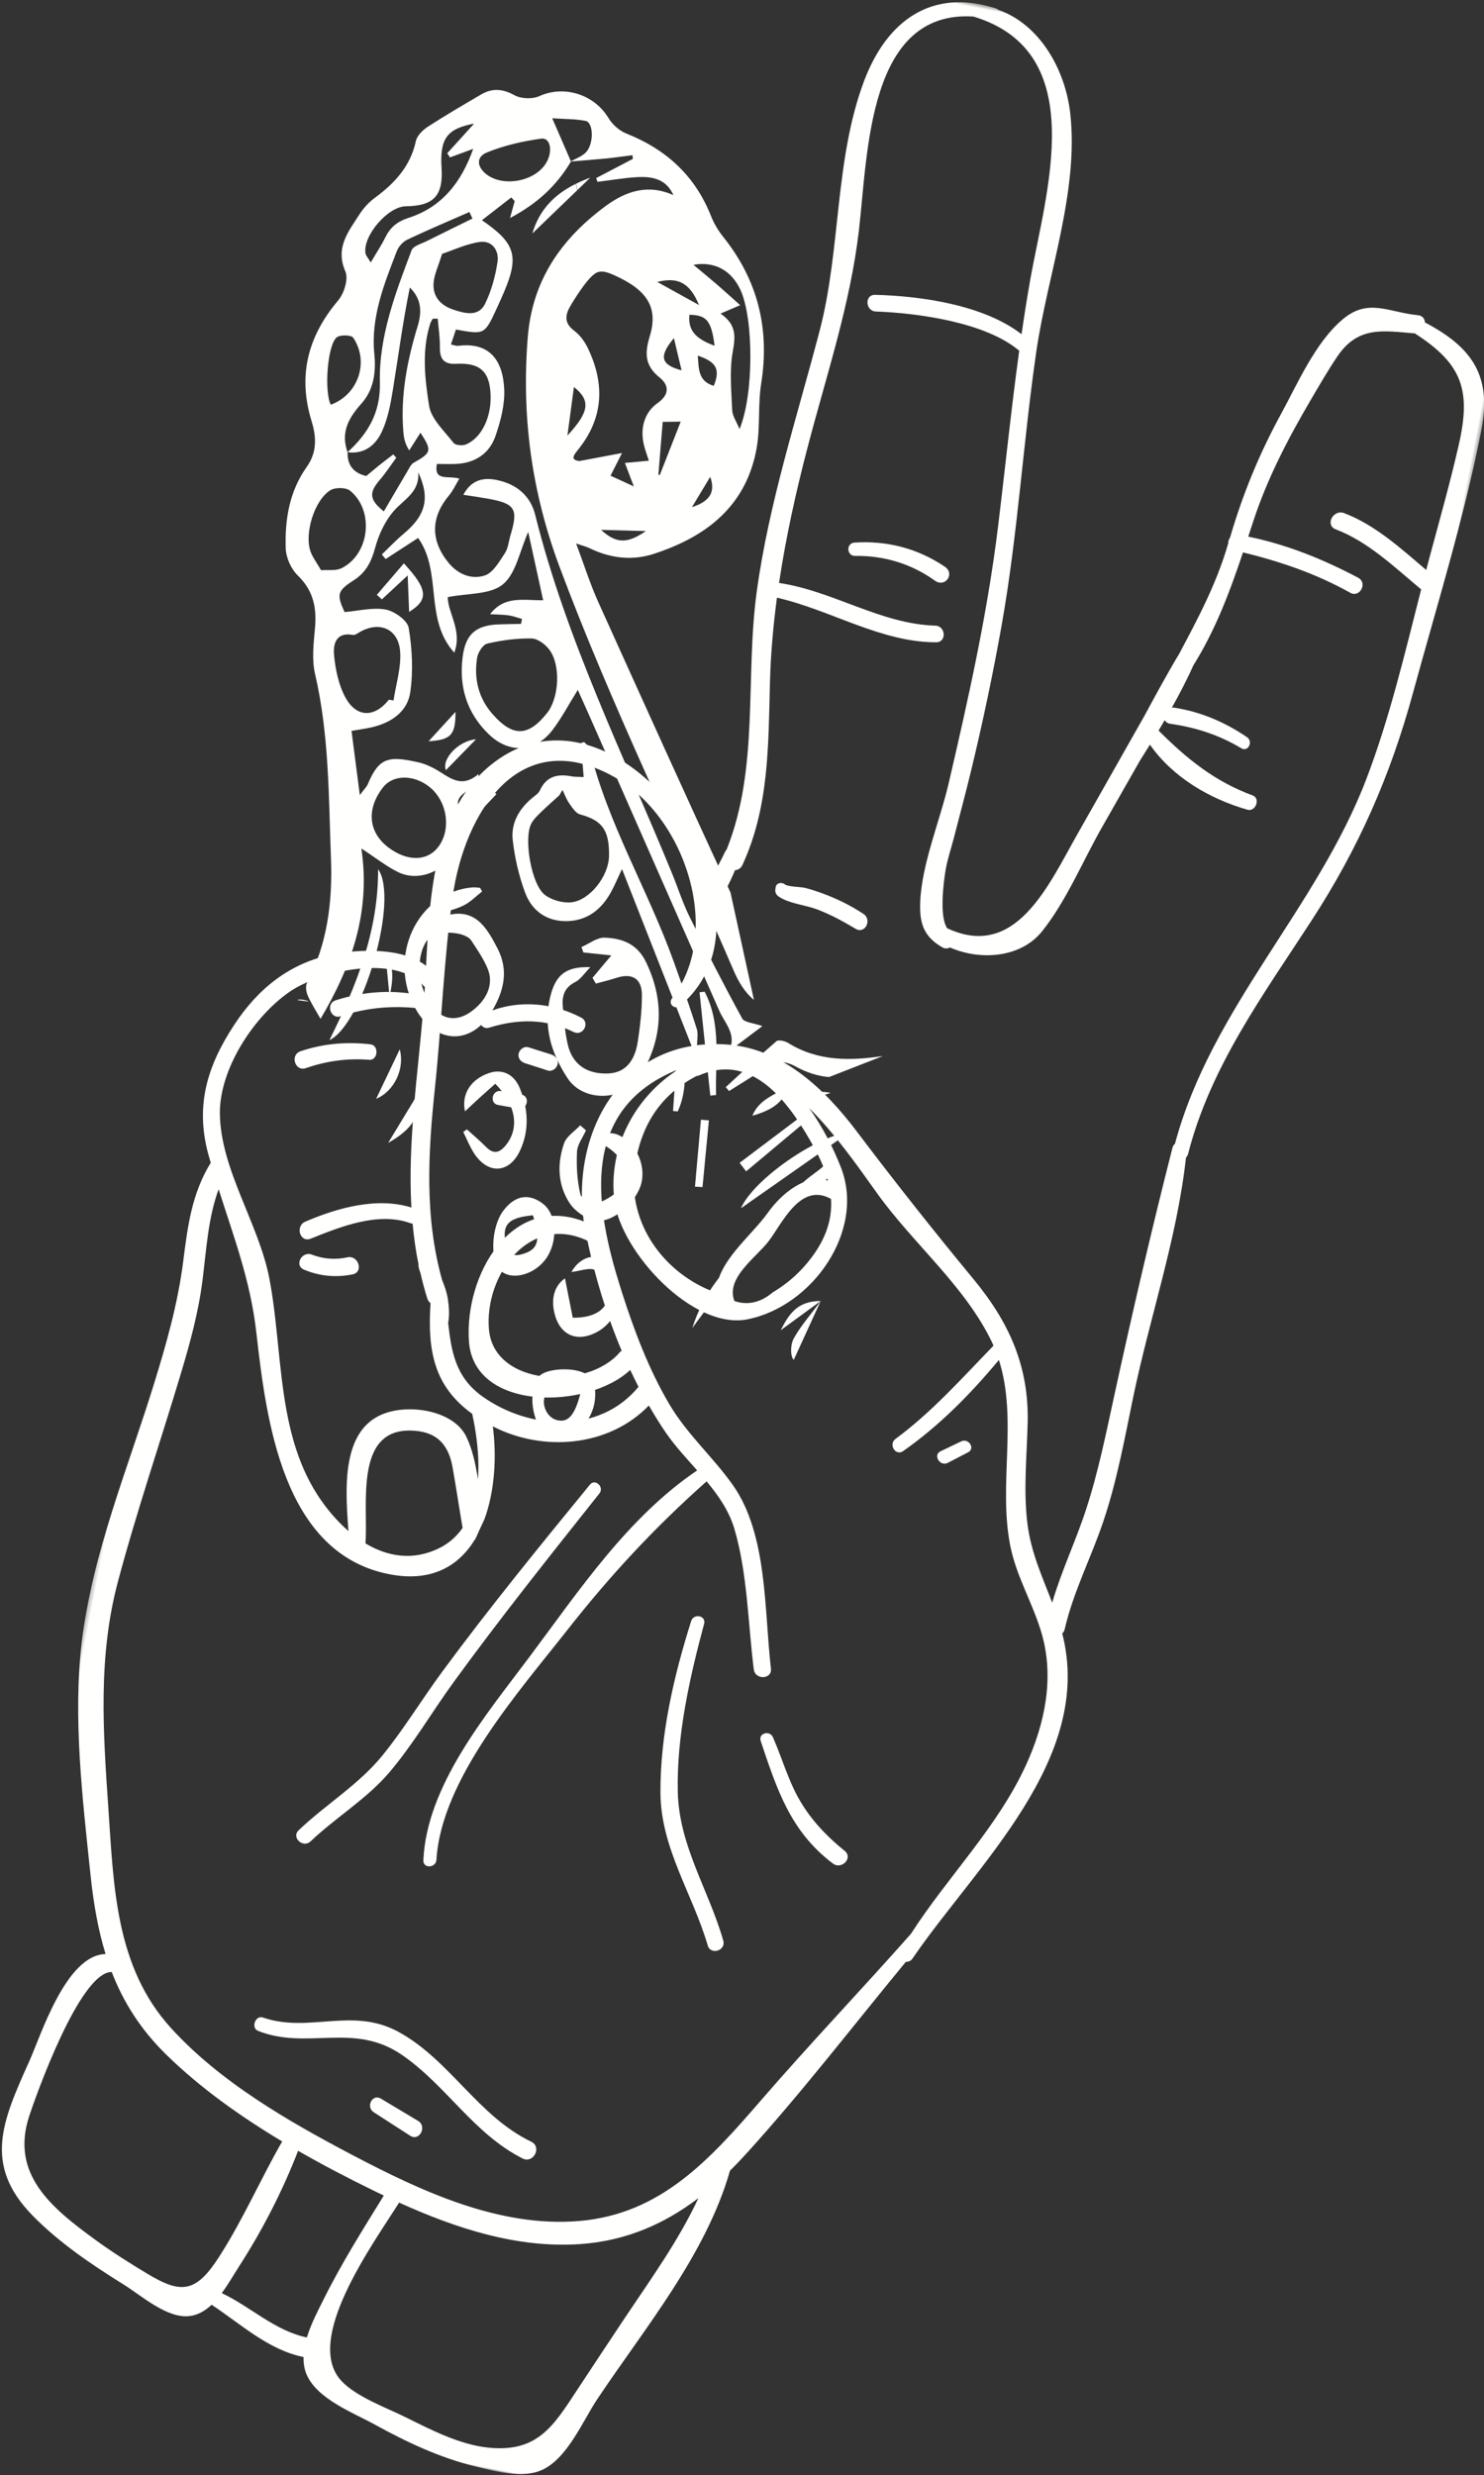 <?xml version="1.0" encoding="UTF-8"?>
<svg width="361px" height="602px" viewBox="0 0 361 602" version="1.1" xmlns="http://www.w3.org/2000/svg" xmlns:xlink="http://www.w3.org/1999/xlink">
    <rect x="0" y="0" width="361" height="602" fill="#333333" stroke="none"/>
    <!-- Generator: Sketch 54.1 (76490) - https://sketchapp.com -->
    <title>Group 94</title>
    <desc>Created with Sketch.</desc>
    <defs>
        <polygon id="path-1" points="0.282 0.509 278.596 0.509 278.596 612 0.282 612"></polygon>
    </defs>
    <g id="Page-1" stroke="none" stroke-width="1" fill="none" fill-rule="evenodd">
        <g id="One-Page-Copy-3" transform="translate(-476, -4755)">
            <g id="Group-19" transform="translate(0, 4670)">
                <g id="Group-94" transform="translate(654.253, 385.363) rotate(11) translate(-654.253, -385.363) translate(511.753, 78.863)">
                    <g id="Group-63" transform="translate(0.378, 41.128)" fill="#FFFFFE">
                        <path d="M20.009,145.462 C19.269,142.952 19.32,139.798 23.575,139.753 C24.108,139.746 24.666,139.098 25.157,138.682 C29.301,135.16 34.182,136.194 35.624,141.547 C36.641,145.323 36.139,149.505 36.314,153.505 C35.929,153.522 35.544,153.539 35.159,153.556 C32.585,158.553 28.236,159.387 24.645,154.988 C22.457,152.307 20.998,148.82 20.009,145.462 M12.968,125.794 C11.529,124.124 10.328,123.083 9.569,121.786 C7.235,117.785 8.112,109.363 11.473,106.254 C12.486,105.317 15.049,104.837 16.201,105.451 C22.981,109.067 23.822,119.745 17.756,124.355 C16.519,125.296 14.59,125.335 12.968,125.794 M5.871,69.485 C6.516,68.658 9.255,68.195 9.833,68.768 C14.84,73.731 13.733,82.124 7.603,85.821 C5.414,83.016 4.02,71.856 5.871,69.485 M15.646,71.675 C13.069,63.102 14.737,54.58 16.243,46.093 C16.453,44.915 17.264,43.552 18.223,42.845 C22.653,39.578 27.235,36.511 31.765,33.373 C32.108,33.846 32.452,34.319 32.795,34.792 C29.517,37.278 26.226,39.745 22.973,42.262 C21.803,43.168 19.929,44.061 19.736,45.187 C17.865,56.158 15.892,67.261 18.309,78.31 C19.854,85.368 17.834,90.978 13.816,96.376 C11.225,92.026 12.424,88.196 14.878,84.105 C17.164,80.297 16.932,75.948 15.646,71.675 M16.316,34.951 C22.962,33.584 24.775,30.688 23.068,24.156 C21.269,17.267 22.504,14.525 28.778,12.053 C27.014,14.971 25.377,17.676 23.741,20.381 C24.022,20.667 24.305,20.952 24.587,21.239 C26.108,20.318 27.627,19.398 29.734,18.121 C28.454,26.804 24.855,33.512 17.635,37.516 C14.902,39.034 13.576,40.693 12.835,43.414 C12.277,45.462 11.446,47.436 10.541,49.998 C9.631,48.968 9.064,48.588 8.87,48.067 C7.36,44.028 12.045,35.829 16.316,34.951 M40.787,43.929 C40.942,47.466 40.688,51.165 39.759,54.564 C38.814,58.013 35.469,57.81 32.544,57.443 C29.231,57.028 26.847,55.285 26.486,51.871 C26.276,49.878 26.843,47.804 27.179,44.633 C29.751,43.191 32.533,41.094 35.67,40.029 C38.511,39.062 40.668,41.22 40.787,43.929 M33.136,18.37 C36.906,15.885 41.187,14 45.481,12.527 C47.811,11.729 49.079,15.437 47.576,18.67 C45.468,23.202 38.764,25.741 34.31,23.692 C31.516,22.41 30.687,19.984 33.136,18.37 M35.496,70.261 C39.437,69.323 42.944,69.257 44.708,74.04 C46.784,79.677 45.752,86.214 41.785,88.996 C41.033,89.525 39.269,89.736 38.714,89.251 C35.96,86.843 32.238,84.587 31.114,81.472 C28.879,75.283 26.812,68.783 27.57,61.936 C27.621,61.466 27.817,61.013 27.944,60.554 C28.345,60.469 28.747,60.384 29.15,60.3 C29.783,62.559 30.59,64.788 31.003,67.087 C31.484,69.767 32.689,70.93 35.496,70.261 M30.106,95.816 C29.482,96.348 29.262,97.396 28.958,98.242 C27.696,101.755 26.473,105.28 25.222,108.833 C21.213,106.726 20.76,105.066 22.782,101.523 C23.896,99.57 24.741,97.466 25.708,95.43 C25.413,95.215 25.118,95.001 24.825,94.784 C23.898,95.839 22.956,96.879 22.05,97.948 C21.134,99.029 20.252,100.141 19.388,101.198 C16.136,101.066 14.336,99.446 13.818,96.382 C18.006,96.137 20.223,93.293 21.067,89.817 C21.869,86.518 21.852,82.954 21.744,79.519 C21.481,71.078 20.958,62.647 21.041,54.165 C24.497,56.447 25.057,59.616 24.702,63.032 C23.798,71.717 23.791,80.344 26.165,88.837 C26.562,90.259 27.076,91.649 28.457,93.086 C29.068,91.536 29.679,89.988 30.325,88.346 C33.953,92.1 33.886,92.592 30.106,95.816 M55.258,6.221 C57.324,6.221 58.392,11.553 56.719,13.862 C55.942,14.934 54.702,15.676 53.644,16.553 C51.645,13.64 49.645,10.724 47.191,7.149 C50.079,6.79 52.669,6.221 55.258,6.221 M90.91,44.929 C86.597,43.53 83.232,42.439 79.866,41.349 C84.657,39.104 87.728,40.119 90.91,44.929 M100.139,39.445 C104.647,45.78 108.17,63.822 106.341,72.66 C105.261,71.004 104.041,69.867 103.719,68.515 C102.619,63.897 101.193,59.213 101.131,54.535 C101.081,50.781 100.817,47.867 96.446,45.966 C98.17,44.8 99.209,44.097 100.749,43.054 C98.406,41.659 96.378,40.414 94.314,39.232 C92.213,38.029 90.079,36.887 87.713,35.583 C92.618,33.686 97.116,35.195 100.139,39.445 M98.181,63.539 C94.151,63.155 93.803,60.026 92.957,57.06 C97.728,57.703 99.015,59.296 98.181,63.539 M89.065,47.698 C93.202,46.968 94.578,48.081 96.524,53.928 C92.414,53.236 89.453,52.005 89.065,47.698 M98.606,93.514 C99.589,90.817 100.572,88.12 101.557,85.423 C103.873,89.259 101.975,91.636 98.606,93.514 M86.448,53.989 C87.72,56.791 88.713,58.984 89.774,61.325 C84.544,60.963 83.631,59.104 86.448,53.989 M89.429,87.356 C89.311,87.335 89.192,87.31 89.074,87.288 C88.618,83.172 88.164,79.054 87.662,74.507 C88.581,74.317 89.911,74.04 91.947,73.619 C91.041,78.56 90.236,82.959 89.429,87.356 M65.543,82.2 C65.282,77.753 65.068,74.131 64.842,70.3 C69.487,72.736 69.712,75.474 65.543,82.2 M84.206,80.805 C84.722,81.959 85.403,83.042 86.156,84.428 C85.615,84.587 85.109,84.733 84.599,84.882 C83.696,85.145 81.488,85.788 80.54,86.064 C81.568,87.724 82.465,89.176 83.752,91.254 C81.375,90.678 79.707,90.273 77.698,89.786 C78.223,87.938 78.66,86.398 79.388,83.834 C75.635,85.325 72.617,86.525 69.6,87.726 C67.172,87.911 68.006,86.489 68.877,84.812 C73.368,76.158 72.04,68.005 66.376,60.395 C65.325,58.984 63.891,57.627 62.327,56.869 C59.761,55.623 59.338,53.88 60.12,51.472 C60.361,50.734 60.624,50.003 60.913,49.282 C62.502,45.294 63.721,42.985 64.901,41.974 C65.97,41.196 67.217,41.27 69.184,41.72 C77.882,43.712 81.358,47.429 80.6,54.686 C80.168,58.836 80.684,61.867 84.837,64.046 C87.131,65.249 88.343,67.361 85.554,70.269 C82.865,73.074 82.521,77.032 84.206,80.805 M77.954,103.154 C81.757,102.518 84.945,101.982 88.713,101.352 C84.877,105.29 82.223,105.767 77.954,103.154 M71.168,134.166 C74.66,137.334 75.725,145.202 73.579,149.351 C70.171,155.938 66.519,156.749 60.611,152.196 C56.428,148.973 54.468,144.556 54.292,139.44 C54.246,138.129 55.065,136.028 56.069,135.582 C59.351,134.12 62.843,132.941 66.375,132.31 C67.841,132.049 69.956,133.067 71.168,134.166 M37.839,174.759 C39.617,171.262 44.446,170.239 48.796,172.44 C53.779,174.959 56.16,181.557 53.818,186.364 C51.864,190.377 47.123,191.383 41.957,188.881 C36.408,186.194 34.81,180.71 37.839,174.759 M35.505,190.355 C39.404,191.938 42.313,193.473 45.412,194.303 C51.026,195.806 56.926,191.527 57.943,186.074 C58.466,183.268 59.813,180.565 61.088,177.961 C62.258,175.576 63.833,173.389 65.23,171.112 C64.893,170.893 64.555,170.676 64.216,170.456 C62.148,172.696 60.077,174.936 57.88,177.314 C53.237,172.705 61.142,171.571 60.02,167.13 C56.365,171.758 52.84,168.988 49.244,167.897 C48.008,167.522 46.708,167.207 45.426,167.155 C37.589,166.85 35.486,167.878 34.069,174.635 C33.905,175.418 33.389,176.127 32.654,177.674 C30.835,172.196 29.274,167.494 27.693,162.734 C29.612,161.998 31.093,161.507 32.507,160.869 C36.879,158.891 40.159,155.489 39.929,150.787 C39.677,145.618 38.381,140.352 36.568,135.486 C35.926,133.766 32.414,132.161 30.225,132.178 C27.044,132.2 23.872,133.739 20.511,134.685 C17.789,130.864 17.751,129.988 21.269,126.632 C23.806,124.213 24.579,121.421 24.831,117.973 C25.077,114.632 25.95,111.032 27.634,108.18 C29.55,104.937 32.913,102.508 31.62,97.893 C35.731,103.53 35.374,107.883 31.002,113.239 C29.457,115.13 28.153,117.215 26.74,119.211 C27.118,119.513 27.495,119.814 27.873,120.116 C30.1,117.963 32.327,115.813 34.643,113.577 C42.084,120.649 39.761,132.643 48.602,139.288 C49.55,133.595 45.192,130.083 44.461,126.326 C48.981,124.475 54.464,123.816 57.021,120.745 C59.672,117.56 59.487,112.039 60.661,107.046 C62.98,112.424 65.14,117.429 67.392,122.649 C62.592,123.626 57.933,123.304 55.361,128.439 C57.176,128.195 58.534,127.922 59.902,127.858 C61.001,127.805 62.109,128.007 63.214,128.096 C63.208,128.503 63.204,128.912 63.2,129.319 C61.436,129.701 59.67,130.06 57.915,130.469 C52.478,131.741 50.443,134.336 50.796,139.877 C51.259,147.174 54.361,153.077 60.593,157.148 C66.401,160.943 72.606,159.394 75.66,153.175 C77.292,149.846 78.371,146.251 79.823,142.448 C81.161,144.346 82.428,146.119 83.67,147.907 C98.616,169.435 113.56,190.963 128.503,212.491 C130.42,215.253 133.923,217.34 132.648,221.761 C134.89,219.271 137.132,216.781 139.505,214.147 C137.223,213.807 135.047,214.138 134.329,213.272 C128.387,206.107 122.634,198.78 117.001,191.37 C114.728,188.382 112.921,185.047 110.857,181.901 C93.78,155.871 74.773,131.036 61.535,102.636 C59.482,98.231 55.582,96.15 50.796,96.09 C47.555,96.05 44.695,97.08 43.433,101.171 C45.677,101.091 47.579,100.987 49.481,100.959 C56.225,100.855 57.253,101.974 56.576,108.596 C56.417,110.143 56.635,111.836 56.061,113.207 C55.121,115.457 54.178,118.382 52.327,119.428 C49.288,121.144 45.723,120.387 42.878,117.945 C37.632,113.445 36.723,108.002 40.07,101.946 C40.771,100.682 41.105,99.219 41.738,97.492 C38.851,97.215 35.76,99.45 35.684,95.038 C37.225,94.742 38.75,94.51 40.247,94.15 C44.764,93.061 47.739,90.141 48.377,85.688 C48.921,81.902 49.185,77.809 48.317,74.147 C46.652,67.139 42.532,63.465 35.283,65.845 C34.841,65.991 34.311,65.864 33.496,65.862 C33.688,64.423 33.849,63.217 34.001,62.058 C41.09,61.977 41.093,61.977 42.798,54.968 C43.165,53.457 43.529,51.946 43.841,50.424 C45.651,41.56 44.108,38.608 35.129,34.752 C37.223,32.361 39.157,30.154 41.091,27.945 C41.418,28.187 41.744,28.429 42.07,28.672 C41.969,29.998 41.866,31.323 41.743,32.926 C47.668,28.131 51.317,23.081 53.676,16.599 C53.675,16.598 53.673,16.596 53.672,16.594 C56.441,15.81 59.227,15.054 61.992,14.225 C64.033,13.613 66.045,12.901 68.07,12.233 C68.153,12.526 68.237,12.819 68.321,13.111 C65.696,15.207 63.071,17.302 60.447,19.397 C60.617,19.673 60.787,19.947 60.957,20.224 C64.101,19.203 67.201,17.996 70.402,17.209 C74.86,16.111 77.62,16.972 79.7,19.873 C73.149,18.349 68.268,21.065 64.166,25.464 C62.608,27.133 61.08,28.987 59.773,30.749 C53.452,39.336 50.239,49.06 51.492,60.388 C53.618,79.599 59.548,97.248 69.791,113.971 C88.467,144.461 110.069,172.907 130.181,202.386 C131.749,204.683 133.854,207.026 136.27,208.278 L125.707,183.764 C110.585,162.782 95.629,141.684 80.679,120.581 C77.863,116.605 75.531,112.29 72.625,107.563 C74.346,107.807 75.253,107.844 76.106,108.074 C81.517,109.527 86.839,109.097 91.676,106.435 C91.758,106.39 92.431,105.997 93.06,105.629 L93.062,105.635 C93.156,105.58 93.244,105.522 93.337,105.466 C94.059,105.043 94.579,104.739 93.79,105.201 L93.785,105.192 C104.396,98.778 111.477,89.841 111.311,76.536 C111.244,71.276 109.576,66.045 109.396,60.774 C108.929,47.294 103.794,36.218 93.462,27.473 C91.997,26.231 90.665,24.722 89.634,23.108 C83.975,14.248 75.86,9.281 65.585,7.349 C63.782,7.011 61.826,5.829 60.587,4.459 C56.053,-0.553 48.429,-1.344 43.064,2.471 C41.566,3.537 38.845,3.954 37.098,3.394 C33.976,2.391 31.468,2.692 29.124,4.751 C25.317,8.093 21.503,11.437 17.861,14.955 C16.805,15.976 15.712,17.578 15.685,18.935 C15.559,25.212 12.563,29.991 8.493,34.41 C7.281,35.726 6.282,37.364 5.622,39.026 C3.786,43.65 1.313,48.098 4.907,53.329 C6.025,54.96 5.616,58.63 4.516,60.598 C-1.065,70.581 -1.657,80.442 3.774,90.617 C5.656,94.143 6.572,97.781 4.749,101.78 C1.728,108.412 1.942,115.41 3.53,122.277 C4.034,124.459 5.765,126.89 7.652,128.123 C12.052,131 13.69,134.92 14.195,139.847 C14.574,143.556 14.854,147.506 16.343,150.834 C22.547,164.718 25.291,179.537 28.709,194.164 C31.093,204.357 31.834,214.657 28.765,224.935 C28.506,225.805 28.949,227.125 29.506,227.938 C30.662,229.621 32.112,231.104 33.659,232.926 C38.597,219.124 40.732,205.142 35.505,190.355" id="Fill-1"></path>
                        <path d="M47.793,35.571 C50.697,31.435 53.6,27.298 56.503,23.161 L55.873,21.697 C51.381,25.102 48.338,29.505 47.793,35.571" id="Fill-3"></path>
                        <path d="M59.027,19.567 C57.919,20.215 56.895,20.925 55.917,21.663 L56.55,23.096 C57.376,21.919 58.201,20.742 59.027,19.567" id="Fill-5"></path>
                        <path d="M86.145,172.07 C91.707,172.467 93.87,174.427 94.985,180.636 C95.867,185.547 92.369,192.204 88.109,193.47 C86.099,194.067 83.36,193.843 81.481,192.921 C77.769,191.102 73.763,180.464 74.914,176.559 C75.259,175.384 76.046,174.309 76.758,173.273 C77.884,171.638 79.114,170.074 80.301,168.481 C80.468,168.003 80.638,167.525 80.806,167.045 C81.547,168.021 82.185,169.107 83.063,169.946 C83.966,170.811 85.063,171.993 86.145,172.07 M75.443,168.189 C75.249,169.001 74.489,169.704 73.921,170.402 C71.288,173.628 70.032,177.414 71.253,181.312 C72.548,185.444 74.361,189.517 76.604,193.221 C79.075,197.303 83.104,199.222 88.01,198.143 C92.775,197.097 95.597,193.836 97.079,189.362 C97.638,187.678 97.986,185.925 98.695,183.169 C107.343,196.758 115.456,209.51 123.571,222.263 C123.986,222.141 124.4,222.021 124.814,221.899 C124.546,220.534 124.591,218.998 123.954,217.831 C121.218,212.822 118.326,207.898 115.414,202.989 C105.891,186.935 93.105,172.94 85.283,155.804 C85.042,155.277 84.264,154.992 83.736,154.593 C83.499,154.726 83.263,154.858 83.026,154.989 C83.759,157.599 84.492,160.207 85.273,162.978 C83.979,163.164 83.218,163.366 82.456,163.367 C78.991,163.371 76.344,164.422 75.443,168.189" id="Fill-7"></path>
                        <path d="M97.729,200.354 C95.901,200.638 94.322,202.521 92.629,203.68 C92.866,204.076 93.105,204.473 93.342,204.871 C95.557,204.681 97.774,204.492 100.15,204.288 C98.871,206.592 97.785,208.55 96.699,210.509 C97.053,210.916 97.408,211.323 97.762,211.73 C99.288,210.974 100.85,210.279 102.333,209.447 C105.896,207.444 108.511,208.342 109.301,212.345 C110.024,216.006 110.3,219.781 110.468,223.519 C110.699,228.684 108.747,231.68 104.956,232.597 C99.804,233.845 95.831,232.114 93.79,227.372 C92.566,224.532 91.726,221.515 90.885,218.531 C90.212,216.15 90.523,214.053 92.763,212.328 C93.928,211.43 94.534,209.813 95.695,208.063 C89.878,208.999 87.78,211.433 87.49,216.889 C87.09,224.41 90.385,230.519 95.438,235.668 C100.496,240.821 110.323,238.419 112.802,231.446 C116.249,221.754 115.042,212.709 108.743,204.262 C105.765,200.273 101.897,199.708 97.729,200.354" id="Fill-9"></path>
                        <path d="M133.589,230.42 C133.912,230.68 134.234,230.943 134.557,231.205 C137.15,228.764 139.788,226.367 142.321,223.867 C144.375,221.839 146.432,221.301 149.361,222.265 C152.002,223.134 155.036,223.544 157.786,223.225 L169.684,215.692 C162.1,218.394 154.39,220.017 146.422,216.974 C145.576,216.651 143.96,216.607 143.564,217.108 C140.127,221.459 136.888,225.962 133.589,230.42" id="Fill-11"></path>
                        <path d="M69.2,224.294 C66.979,226.631 64.389,227.23 62.062,226.259 C55.95,223.449 52.817,213.796 55.77,208.61 C57.062,206.341 64.104,205.282 65.978,207.194 C67.875,209.13 69.864,211.067 71.317,213.323 C73.474,216.668 72.485,220.834 69.2,224.294 M74.304,222.958 C76.098,217.787 76.438,212.684 72.647,207.892 C68.937,203.206 65.278,199.112 58.572,202.563 C58.538,202.581 58.411,202.425 57.91,201.977 C59.639,200.956 61.393,200.182 62.814,199.008 C64.164,197.894 65.168,196.361 66.324,195.013 C66.11,194.756 65.895,194.498 65.679,194.24 C65.084,194.318 64.469,194.321 63.898,194.479 C50.858,198.094 46.57,215.183 55.938,226.174 C62.389,233.742 71.068,232.294 74.304,222.958" id="Fill-13"></path>
                        <path d="M109.812,246.762 C108.208,246.477 106.419,247.231 104.714,247.508 C104.71,247.95 104.704,248.39 104.699,248.832 C106.875,249.852 109.408,250.482 111.124,252.015 C112.662,253.391 114.507,256.123 114.059,257.612 C113.341,259.988 111.127,262.261 108.961,263.715 C107.873,264.447 104.347,263.806 103.907,262.869 C102.441,259.732 101.583,256.223 101.073,252.77 C100.814,251.017 101.797,249.081 102.219,247.229 C101.683,246.919 101.146,246.609 100.61,246.297 C99.561,247.973 97.846,249.555 97.591,251.343 C96.848,256.536 97.985,261.598 101.732,265.406 C103.35,267.047 106.172,268.304 108.465,268.334 C112.754,268.389 117.6,262.221 117.894,257.318 C118.176,252.606 114.534,247.599 109.812,246.762" id="Fill-15"></path>
                        <path d="M157.992,285.922 L166.182,277.089 C160.318,278.191 159.117,282.148 157.992,285.922" id="Fill-17"></path>
                        <path d="M162.488,292.393 L166.183,277.089 C164.301,281.054 162.503,284.085 161.468,287.355 C160.989,288.866 161.428,291.642 162.488,292.393" id="Fill-19"></path>
                        <path d="M92.567,279.836 C89.749,281.204 88.818,279.374 88.072,277.35 C86.627,273.427 87.966,271.598 93.494,269.971 C96.641,275.711 96.352,277.998 92.567,279.836 M98.549,279.9 C100.785,275.233 99.227,268.728 95.41,266.78 C91.528,264.797 88.249,266.038 86.207,270.259 C83.96,274.899 85.387,283.303 88.693,284.89 C91.842,286.405 96.586,284.004 98.549,279.9" id="Fill-21"></path>
                        <path d="M87.42,255.099 C88.74,249.762 87.42,244.766 84.485,240.268 C82.395,237.063 79.301,236.396 76.384,238.065 C72.4,240.341 70.725,244.338 72.452,248.306 C73.539,246.812 74.485,245.486 75.46,244.179 C76.431,242.876 77.43,241.592 78.403,240.318 C84.347,244.378 86.271,249.763 83.791,254.453 C82.678,256.562 81.338,257.343 79.128,255.826 C77.393,254.632 75.536,253.617 73.733,252.523 C73.487,252.786 73.24,253.052 72.993,253.317 C74.196,254.876 75.258,256.573 76.629,257.969 C80.942,262.364 85.947,261.053 87.42,255.099" id="Fill-23"></path>
                        <path d="M108.549,317.745 C106.168,317.503 104.247,314.771 104.777,312.385 C105.396,309.597 108.009,308.838 113.105,310.08 C112.822,315.855 111.48,318.044 108.549,317.745 M102.448,308.154 C100.341,312.279 102.727,319.401 107.212,322.445 C109.353,321.782 112.182,321.749 113.497,320.329 C116.281,317.326 117.581,313.346 116.539,309.158 C116.207,307.824 115.118,306.304 113.937,305.628 C111.09,304 103.626,305.847 102.448,308.154" id="Fill-25"></path>
                        <path d="M105.315,281.726 C107.348,281.108 109.601,279.628 110.97,280.207 C112.704,280.943 114.289,283.168 114.922,285.082 C116.093,288.62 113.097,291.644 107.757,292.578 C106.538,289.586 105.282,286.512 104.075,283.548 C101.999,285.659 101.593,288.799 103.133,292.249 C105.397,297.32 109.831,298.394 114.146,294.917 C119.442,290.653 119.319,282.118 113.903,278.007 C110.836,275.681 106.778,277.312 105.315,281.726" id="Fill-27"></path>
                        <path d="M149.162,232.211 L158.902,226.934 C155.253,226.833 151.935,228.535 149.162,232.211" id="Fill-29"></path>
                        <path d="M40.458,194.516 C43.392,209.184 40.734,223.275 36.77,237.587 C43.905,232.515 46.99,200.813 40.458,194.516" id="Fill-31"></path>
                        <path d="M142.833,258.647 C150.346,250.86 157.957,242.968 165.247,235.412 C157.503,237.839 144.528,251.149 142.833,258.647" id="Fill-33"></path>
                        <path d="M49.145,224.562 C49.065,221.04 49.273,217.387 46.043,214.093 L49.145,224.562 Z" id="Fill-35"></path>
                        <path d="M131.646,232.75 C129.78,224.511 129.747,215.706 124.126,208.619 C123.729,208.741 123.328,208.862 122.93,208.984 C125.384,217.045 127.838,225.104 130.293,233.164 C130.744,233.026 131.195,232.888 131.646,232.75" id="Fill-37"></path>
                        <path d="M136.784,289.483 C140.407,281.854 144.027,274.226 147.65,266.596 C141.714,273.129 137.812,280.633 136.784,289.483" id="Fill-39"></path>
                        <path d="M27.425,129.072 C27.896,129.358 28.366,129.644 28.836,129.931 C30.392,127.801 31.946,125.672 33.891,123.01 C34.678,126.352 35.284,128.925 35.927,131.653 C40.084,127.803 39.338,125.375 32.422,120.308 C30.729,123.281 29.077,126.176 27.425,129.072" id="Fill-41"></path>
                        <path d="M142.368,249.586 C146.387,244.633 150.406,239.681 154.424,234.73 C154.011,234.372 153.598,234.014 153.184,233.656 C148.925,238.389 144.669,243.122 140.41,247.855 C141.063,248.433 141.716,249.009 142.368,249.586" id="Fill-43"></path>
                        <path d="M27.276,229.528 L29.999,229.359 C29.937,229.144 27.609,229.042 27.276,229.528" id="Fill-45"></path>
                        <path d="M160.643,244.669 C158.424,247.751 154.672,249.989 154.463,255.516 C157.988,251.852 160.786,248.945 164.287,245.307 C162.342,244.941 160.866,244.358 160.643,244.669" id="Fill-47"></path>
                        <path d="M120.293,223.865 C120.898,228.764 121.504,233.665 122.109,238.564 C122.491,238.524 122.872,238.483 123.254,238.443 C124.49,233.358 123.242,228.503 121.788,223.667 C121.29,223.733 120.792,223.799 120.293,223.865" id="Fill-49"></path>
                        <path d="M131.109,239.136 C130.467,239.207 129.823,239.278 129.179,239.349 C129.741,244.771 130.3,250.19 130.861,255.61 C131.468,255.529 132.073,255.451 132.68,255.37 C132.156,249.959 131.633,244.547 131.109,239.136" id="Fill-51"></path>
                        <path d="M53.989,236.529 C52.826,241.022 51.841,244.835 50.65,249.439 C54.726,246.72 56.088,240.79 53.989,236.529" id="Fill-53"></path>
                        <path d="M141.276,236.027 C144.878,234.147 148.078,231.932 148.484,227.386 C145.693,229.942 142.08,231.814 141.276,236.027" id="Fill-55"></path>
                        <path d="M55.559,259.409 C60.769,254.938 62.079,251.358 60.085,247.138 C58.572,251.24 57.226,254.888 55.559,259.409" id="Fill-57"></path>
                        <path d="M46.575,161.638 C51.85,160.254 52.735,158.898 51.644,153.36 C50.072,155.926 48.501,158.491 46.575,161.638" id="Fill-59"></path>
                        <path d="M57.811,158.962 C53.648,160.122 50.476,165.334 52.056,167.726 C54.054,164.683 55.934,161.822 57.811,158.962" id="Fill-61"></path>
                    </g>
                    <g id="Group-93" transform="translate(5.328, 0.696)">
                        <g id="Group-66">
                            <mask id="mask-2" fill="white">
                                <use xlink:href="#path-1"></use>
                            </mask>
                            <g id="Clip-65"></g>
                            <path d="M212.147,464.444 C202.939,480.06 193.112,495.395 184.055,511.17 C174.685,527.493 165.52,542.962 146.185,548.41 C127.511,553.671 107.235,548.614 89.196,543.201 C72.278,538.125 54.102,531.9 39.828,521.254 C23.692,509.219 19.578,490.047 14.666,471.64 C9.838,453.548 5.159,436.035 6.448,417.136 C7.65,399.532 10.088,381.967 11.835,364.409 C12.606,356.654 13.174,348.998 12.656,341.211 C12.145,333.521 11.098,326.238 12.283,318.769 C18.023,329.324 24.084,339.008 27.916,351.164 C34.341,371.538 44.444,402.959 71.14,402.77 C81.46,402.697 87.147,397.544 89.755,390.441 C89.776,390.437 89.795,390.428 89.816,390.424 C90.203,388.694 90.632,386.974 91.067,385.257 C92.248,377.956 91.083,369.592 88.768,362.665 C101.903,366.493 117.406,362.235 125.056,350.44 C126.787,352.429 128.557,354.363 130.405,356.173 C133.207,358.917 136.444,361.272 139.603,363.694 C125.19,378.149 116.963,397.902 108.21,416.009 C100.564,431.826 89.616,451.462 92.32,469.515 C92.625,471.546 95.679,470.76 95.415,468.76 C92.825,449.225 107.336,424.744 115.9,408.031 C123.739,392.734 132.039,379.386 142.366,365.871 C145.897,368.751 149.125,371.896 151.254,376.014 C156.405,385.976 158.861,397.933 162.357,408.565 C163.187,411.09 167.235,410.141 166.414,407.574 C162.125,394.171 159.442,375.676 148.757,365.488 C142.678,359.691 135.455,355.503 129.808,349.096 C123.313,341.727 118.128,333.324 113.416,324.744 C104.399,308.325 95.028,286.467 112.479,271.758 C113.821,270.627 115.161,269.654 116.5,268.823 C107.528,277.291 103.224,290.6 107.343,303.19 C111.195,314.964 131.988,330.454 144.632,325.272 C159.525,319.168 168.684,298.684 159.89,284.714 C157.25,280.521 153.678,275.906 149.528,271.985 C156.91,276.896 163.749,283.53 169.716,289.179 C180.722,299.596 195.106,307.266 204.146,319.532 C204.298,319.739 204.422,319.958 204.568,320.166 C198.564,329.357 192.97,338.847 185.507,346.966 C183.997,348.611 186.335,351.149 187.904,349.515 C195.437,341.678 201.325,332.784 206.528,323.321 C213.795,336.508 212.153,353.113 217.836,367.079 C220.786,374.327 226.002,379.888 229.504,386.772 C234.524,396.64 234.377,407.948 231.869,418.486 C227.974,434.854 218.325,448.948 212.147,464.444 M161.461,569.901 C158.856,576.134 156.271,582.375 153.701,588.621 C149.642,598.484 147.14,605.685 134.962,606.728 C128.149,607.313 120.622,605.152 114.106,603.342 C108.995,601.924 101.297,600.755 96.953,597.635 C85.855,589.662 97.968,563.776 102.411,552.353 C117.182,555.86 132.714,557.809 147.525,553.866 C158.393,550.973 166.763,545.12 173.669,537.395 C170.878,548.626 165.946,559.164 161.461,569.901 M86.641,588.83 C78.68,588.728 71.866,584.131 64.263,582.194 C65.412,579.784 66.278,577.204 67.115,575.115 C71.03,565.35 74.029,555.033 75.887,544.674 C82.435,546.906 89.033,548.867 95.491,550.6 C96.468,550.862 97.449,551.119 98.432,551.372 C94.994,560.463 91.458,569.594 88.872,578.959 C88.082,581.818 87.001,585.35 86.641,588.83 M61.969,573.591 C58.11,583.277 54.711,584.329 45.742,581.077 C40.938,579.335 36.208,577.496 31.58,575.328 C19.731,569.778 8.168,563.661 10.074,548.788 C10.636,544.406 15.361,512.105 23.078,510.626 C27.236,517.246 32.621,523.022 40.041,527.899 C49.654,534.217 60.519,539.141 71.65,543.178 C68.217,553.255 65.92,563.674 61.969,573.591 M86.258,388.308 C85.253,390.572 83.759,392.616 81.567,394.267 C75.868,398.56 69.613,398.634 63.791,396.523 C62.682,387.236 55.8,369.874 69.278,367.488 C75.308,366.42 78.925,368.773 81.062,374.329 C82.848,378.968 84.497,383.659 86.258,388.308 M9.078,300.686 C6.89,290.146 12.554,276.02 20.06,268.341 C26.228,262.031 43.405,254.274 51.838,260.726 C51.936,260.8 52.034,260.819 52.133,260.868 C52.18,261.236 52.234,261.615 52.279,261.978 C52.326,262.357 52.367,262.737 52.412,263.115 C45.04,262.846 37.94,264.671 31.462,268.229 C29.165,269.492 31.122,273.092 33.401,271.797 C39.4,268.391 45.908,266.604 52.776,266.216 C54.549,282.278 55.215,298.647 59.162,314.189 C50.433,313.218 41.515,317.705 34.49,322.485 C32.21,324.036 34.19,327.833 36.564,326.301 C43.207,322.013 51.496,316.638 59.772,317.992 C59.924,318.016 60.056,317.985 60.198,317.978 C61.134,321.169 62.208,324.325 63.497,327.427 C63.525,327.583 63.522,327.735 63.586,327.896 C63.805,328.445 64.093,328.948 64.379,329.45 C65.238,331.374 66.149,333.284 67.178,335.164 C67.438,335.637 67.784,335.949 68.168,336.138 C69.666,347.842 72.934,355.829 83.253,360.626 C85.108,364.882 87.014,370.443 87.668,375.996 C86.414,372.498 84.963,369.126 82.973,366.435 C79.601,361.876 72.402,361.39 67.299,362.623 C51.701,366.394 55.91,382.512 59.148,394.357 C55.773,392.417 52.658,389.865 50.042,387.135 C37.329,373.863 35.117,354.139 28.537,337.726 C23.476,325.101 11.852,314.039 9.078,300.686 M102.729,313.939 C106.296,322.313 110.756,330.784 116.028,338.636 C115.897,338.778 115.751,338.887 115.643,339.081 C109.752,349.654 87.186,353.154 83.339,339.697 C79.762,327.187 87.404,310.048 102.729,313.939 M158.977,292.677 C160.301,297.814 159.531,303.202 156.114,309.317 C154.358,312.459 152.122,315.239 149.409,317.656 C146.945,320.7 144.017,321.983 140.632,321.528 C137.397,316.421 143.885,310.033 146.061,305.595 C148.438,300.744 150.917,289.946 158.977,292.677 M144.569,298.796 C141.606,305.333 134.575,313.028 135.901,320.392 C122.688,318.391 111.338,307.992 110.633,294.069 C110.073,282.993 114.06,275.24 121.146,269.545 C121.331,269.504 121.517,269.445 121.699,269.318 C133.81,260.864 145.274,272.465 152.601,281.242 C154.608,283.647 156.211,286.028 157.385,288.436 C151.81,287.695 146.866,293.728 144.569,298.796 M54.581,237.971 C53.536,217.63 62.333,193.452 87.868,202.055 C106.563,208.353 120.823,233.978 111.694,252.116 C110.905,253.682 112.896,254.868 113.976,253.535 C120.017,246.08 120.619,236.981 117.819,228.215 C117.859,228.137 117.922,228.093 117.955,228.008 C119.205,224.918 120.14,221.827 120.786,218.621 C121.486,218.434 122.096,217.948 122.328,216.993 C126.01,201.9 122.923,187.203 120.417,172.196 C119.272,165.337 118.558,158.48 118.148,151.615 C131.53,152.044 144.953,157.442 158.211,154.883 C160.8,154.384 159.806,150.52 157.242,150.942 C144.134,153.096 131.243,147.392 117.969,148.002 C117.477,136.765 117.773,125.504 118.498,114.179 C119.648,96.19 122.047,78.187 120.679,60.144 C119.235,41.118 112.563,7.068 138.081,3.736 C167.862,6.752 163.536,42.258 163.881,63.936 C163.953,68.421 164.119,72.892 164.333,77.359 C153.9,72.091 138.478,72.91 127.538,74.749 C124.948,75.186 125.936,79.095 128.507,78.692 C138.808,77.074 155.305,76.215 164.541,81.406 C165.335,95.786 166.648,110.112 167.657,124.51 C169.141,145.659 168.546,166.786 167.772,187.948 C167.431,197.251 165.085,208.436 166.481,217.595 C167.258,222.697 168.892,225.712 173.83,227.409 C174.603,227.675 175.229,227.486 175.693,227.098 C183.598,228.88 193.059,226.29 196.897,219.051 C201.294,210.762 203.412,200.245 206.428,191.329 C208.435,185.401 210.434,179.471 212.436,173.541 C212.975,172.184 213.506,170.789 214.038,169.399 C221.014,176.133 230.776,179.554 240.334,180.405 C242.406,180.588 243.006,177.08 240.905,176.742 C231.161,175.173 223.44,171.01 215.446,165.627 C215.784,164.705 216.108,163.771 216.435,162.84 C216.749,163.236 217.235,163.498 217.917,163.463 C224.147,163.152 230.117,163.858 235.989,166.005 C237.86,166.689 238.611,163.849 236.855,163.096 C230.846,160.515 224.545,159.171 217.996,159.441 C217.828,159.448 217.7,159.512 217.552,159.55 C218.764,155.884 219.863,152.181 220.717,148.475 C224.359,139.017 225.997,129.295 227.337,119.174 C236.721,119.61 245.847,120.873 254.833,123.833 C257.361,124.665 258.567,120.652 256.012,119.875 C246.838,117.086 237.444,115.254 227.857,115.164 C228.017,113.886 228.177,112.608 228.339,111.317 C229.695,100.483 232.757,90.07 236.376,79.798 C237.755,75.885 239.115,71.922 240.727,68.102 C244.256,59.739 250.423,59.749 257.987,58.934 C258.069,58.925 258.127,58.882 258.206,58.866 C258.265,58.897 258.301,58.943 258.367,58.969 C271.03,64.055 274.294,69.934 273.873,83.398 C273.581,92.713 272.803,102.011 272.14,111.305 C272.055,112.49 271.984,113.68 271.907,114.868 C264.868,110.896 257.63,106.482 249.676,105.096 C246.881,104.609 245.581,108.87 248.406,109.357 C256.747,110.801 264.236,115.698 271.601,119.74 C270.665,135.665 270.055,151.788 267.33,167.443 C261.534,200.753 240.898,229.408 238.539,263.524 C238.321,263.792 238.154,264.127 238.128,264.586 C236.952,285.038 236.188,305.791 235.736,326.28 C235.525,335.896 235.461,345.529 234.267,355.087 C233.268,363.105 231.241,370.827 230.522,378.797 C226.946,373.05 223.087,367.758 220.883,360.91 C218.369,353.102 217.672,344.997 216.308,336.957 C214.011,323.437 207.241,313.864 196.75,305.231 C184.85,295.439 173.41,285.618 161.945,275.318 C152.415,266.758 140.484,259.041 127.068,260.607 C101.81,263.556 93.704,288.425 100.968,309.502 C82.339,306.249 75.006,327.791 79.083,343.367 C83.483,360.177 110.83,354.172 118.954,342.813 C119.859,344.05 120.778,345.273 121.722,346.467 C121.71,346.488 121.695,346.503 121.683,346.524 C114.449,359.74 97.514,361.751 84.905,356.008 C77.477,352.626 75.364,346.591 73.285,340.007 C73.304,338.094 72.704,336.027 72.134,334.404 C71.577,332.812 70.704,331.38 69.799,329.96 C62.676,315.658 60.608,300.327 59.221,284.449 C57.869,268.983 55.376,253.459 54.581,237.971 M234.353,385.687 C234.561,385.373 234.719,385.009 234.736,384.535 C235.061,375.225 237.684,366.404 238.931,357.225 C240.319,347.007 240.208,336.659 240.318,326.369 C240.531,306.351 243.449,286.311 241.811,266.298 C241.985,266.04 242.119,265.742 242.142,265.36 C243.411,243.441 252.749,223.799 260.849,203.746 C268.67,184.383 272.898,165.641 274.449,144.869 C276.073,123.106 278.499,101.107 278.596,79.275 C278.657,65.588 272.774,59.638 260.104,55.813 C259.9,54.969 259.248,54.306 258.077,54.417 C250.987,55.094 245.522,52.593 240.454,58.741 C234.887,65.492 232.553,76.316 229.978,84.405 C226.651,94.86 224.554,105.349 223.556,116.237 C223.341,116.677 223.286,117.179 223.397,117.651 C222.48,127.92 219.664,136.964 216.816,146.314 C214.858,151.694 213.125,157.22 211.399,162.728 C207.886,173.198 204.373,183.667 200.869,194.138 C196.3,207.791 191.978,227.124 174.136,222.64 C171.668,220.131 171.182,212.011 171.074,209.182 C170.969,206.396 171.381,203.506 171.549,200.725 C171.887,195.086 172.29,189.449 172.545,183.806 C173.087,171.833 173.274,159.822 173.087,147.839 C172.737,125.388 169.719,103.152 168.659,80.743 C167.771,61.973 171.421,40.459 165.685,22.295 C162.443,12.028 154.244,2.514 143.669,0.968 C143.494,0.858 143.294,0.773 143.05,0.744 C126.85,-1.162 117.64,8.673 114.991,24.126 C111.555,44.176 117.251,65.364 115.966,85.71 C114.592,107.5 111.818,129.259 113.047,151.129 C114.227,172.145 121.88,193.146 117.809,214.147 C117.726,214.285 117.635,214.413 117.59,214.586 C116.938,217.116 116.169,219.618 115.287,222.081 C104.478,200.794 75.047,184.549 57.837,204.538 C46.053,218.226 49.04,238.658 51.444,255.802 C45.05,252.47 34.856,254.912 28.921,257.279 C18.891,261.281 12.405,268.963 8.377,278.787 C3.83,289.878 2.813,299.779 8.098,310.704 C8.446,311.423 8.812,312.109 9.167,312.814 C6.096,321.037 6.59,328.844 7.165,337.523 C7.855,347.955 6.994,358.003 5.869,368.376 C3.575,389.504 -0.946,411.716 0.596,433.001 C1.942,451.598 8.064,470.603 13.496,488.378 C15.513,494.979 17.81,501.064 20.777,506.625 C11.365,508.705 9.144,528.967 7.517,535.875 C3.888,551.291 1.282,562.664 15.497,572.461 C23.17,577.749 31.895,581.441 40.566,584.753 C45.22,586.529 52.395,590.838 57.613,589.178 C59.618,588.541 61.145,587.157 62.385,585.442 C70.302,588.72 78.048,593.602 86.757,593.657 C87,595.027 87.425,596.338 88.185,597.513 C91.762,603.046 101.212,604.637 106.88,606.468 C115.32,609.192 123.993,611.379 132.886,611.806 C137.694,612.038 144.595,612.582 148.86,609.609 C154.479,605.695 156.403,595.936 158.83,590.141 C166.955,570.732 178.099,550.583 179.944,529.359 C181.071,527.715 182.16,526.019 183.213,524.277 C193.646,507.024 202.64,489.016 212.242,471.346 C212.824,471.258 213.384,470.929 213.674,470.257 C224.532,445.041 247.872,414.201 234.353,385.687" id="Fill-64" fill="#FFFFFE" mask="url(#mask-2)"></path>
                        </g>
                        <path d="M114.651,372.076 C105.5,389.088 96.362,406.111 88.08,423.566 C84.52,431.069 81.594,439.027 77.688,446.347 C73.367,454.444 66.425,460.663 61.145,468.11 C59.669,470.193 63.039,472.268 64.509,470.203 C69.451,463.26 75.963,457.478 80.158,450.004 C84.506,442.252 87.525,433.583 91.275,425.553 C99.453,408.038 108.41,390.888 117.325,373.739 C118.25,371.959 115.614,370.287 114.651,372.076" id="Fill-67" fill="#FFFFFE"></path>
                        <path d="M192.476,447.688 C187.589,445.087 183.191,441.995 179.509,437.823 C175.779,433.596 173.281,428.506 170.086,423.896 C168.971,422.291 166.336,423.597 167.346,425.376 C173.46,436.137 178.598,445.553 190.246,451.251 C192.641,452.422 194.893,448.973 192.476,447.688" id="Fill-69" fill="#FFFFFE"></path>
                        <path d="M167.655,474.739 C161.847,463.341 152.705,454.197 149.903,441.381 C147.002,428.115 147.42,413.473 148.382,400.006 C148.531,397.924 145.392,397.917 145.162,399.942 C143.573,413.906 143.024,428.511 145.802,442.383 C148.445,455.585 158.167,464.981 164.17,476.622 C165.34,478.89 168.81,477.007 167.655,474.739" id="Fill-71" fill="#FFFFFE"></path>
                        <path d="M131.147,531.685 C117.124,527.996 107.889,515.885 94.261,511.591 C82.095,507.759 72.992,516.143 61.314,514.481 C59.379,514.207 58.837,517.543 60.78,517.903 C73.579,520.273 83.154,511.213 96.351,517.005 C108.344,522.269 116.979,532.417 129.837,536.083 C132.685,536.895 134.012,532.44 131.147,531.685" id="Fill-73" fill="#FFFFFE"></path>
                        <path d="M103.152,531.962 C99.844,530.765 96.535,529.567 93.227,528.369 C90.937,527.541 89.949,531.071 92.159,531.955 C95.434,533.265 98.709,534.575 101.984,535.886 C104.415,536.858 105.647,532.864 103.152,531.962" id="Fill-75" fill="#FFFFFE"></path>
                        <path d="M201.307,344.505 L196.831,347.833 C195.131,349.097 197.427,351.588 199.107,350.253 C200.558,349.101 202.01,347.949 203.462,346.796 C205.067,345.521 202.9,343.319 201.307,344.505" id="Fill-77" fill="#FFFFFE"></path>
                        <path d="M90.896,260.965 C82.9,258.566 73.974,259.709 67.255,264.799 C65.609,266.046 67.587,268.604 69.329,267.666 C75.841,264.161 82.511,262.811 89.767,264.754 C92.225,265.412 93.346,261.7 90.896,260.965" id="Fill-79" fill="#FFFFFE"></path>
                        <path d="M87.43,273.196 C87.454,272.036 86.547,271.285 85.47,271.163 C83.529,270.943 81.589,270.722 79.648,270.501 C78.584,270.381 77.647,271.444 77.627,272.439 C77.604,273.594 78.504,274.326 79.57,274.454 C81.511,274.686 83.451,274.918 85.391,275.15 C86.464,275.279 87.409,274.196 87.43,273.196" id="Fill-81" fill="#FFFFFE"></path>
                        <path d="M80.181,282.118 C78.513,282.153 76.846,282.188 75.179,282.222 C72.957,282.268 72.868,285.711 75.11,285.681 C76.777,285.657 78.445,285.635 80.111,285.612 C82.361,285.582 82.442,282.072 80.181,282.118" id="Fill-83" fill="#FFFFFE"></path>
                        <path d="M41.814,277.127 C36.013,277.565 30.491,279.134 25.434,282.026 C23.022,283.405 25.09,287.214 27.491,285.811 C32.064,283.138 36.962,281.476 42.232,280.883 C44.36,280.644 43.977,276.964 41.814,277.127" id="Fill-85" fill="#FFFFFE"></path>
                        <path d="M46.164,329.06 C43.471,330.232 40.481,330.588 37.588,330.055 C35.009,329.581 33.778,333.473 36.409,334.012 C40.482,334.848 44.398,334.456 48.238,332.875 C50.812,331.816 48.731,327.942 46.164,329.06" id="Fill-87" fill="#FFFFFE"></path>
                        <path d="M153.479,223.101 C150.123,221.716 146.638,220.758 143.056,220.159 C141.471,219.895 139.889,219.685 138.283,219.601 C137.184,219.544 134.243,220.156 133.343,219.69 C132.503,219.255 131.235,219.7 131.286,220.801 C131.293,220.971 131.301,221.139 131.309,221.308 C131.346,222.112 131.774,222.612 132.49,222.917 C135.214,224.079 139.216,223.673 142.15,224.169 C145.643,224.759 148.984,225.827 152.31,227.025 C154.828,227.93 155.876,224.089 153.479,223.101" id="Fill-89" fill="#FFFFFE"></path>
                        <path d="M156.802,136.427 C149.518,133.323 141.76,132.836 134.112,134.861 C132.085,135.398 132.834,138.447 134.887,138.014 C141.744,136.569 148.711,137.283 155.089,140.221 C157.845,141.492 159.632,137.632 156.802,136.427" id="Fill-91" fill="#FFFFFE"></path>
                    </g>
                </g>
            </g>
        </g>
    </g>
</svg>